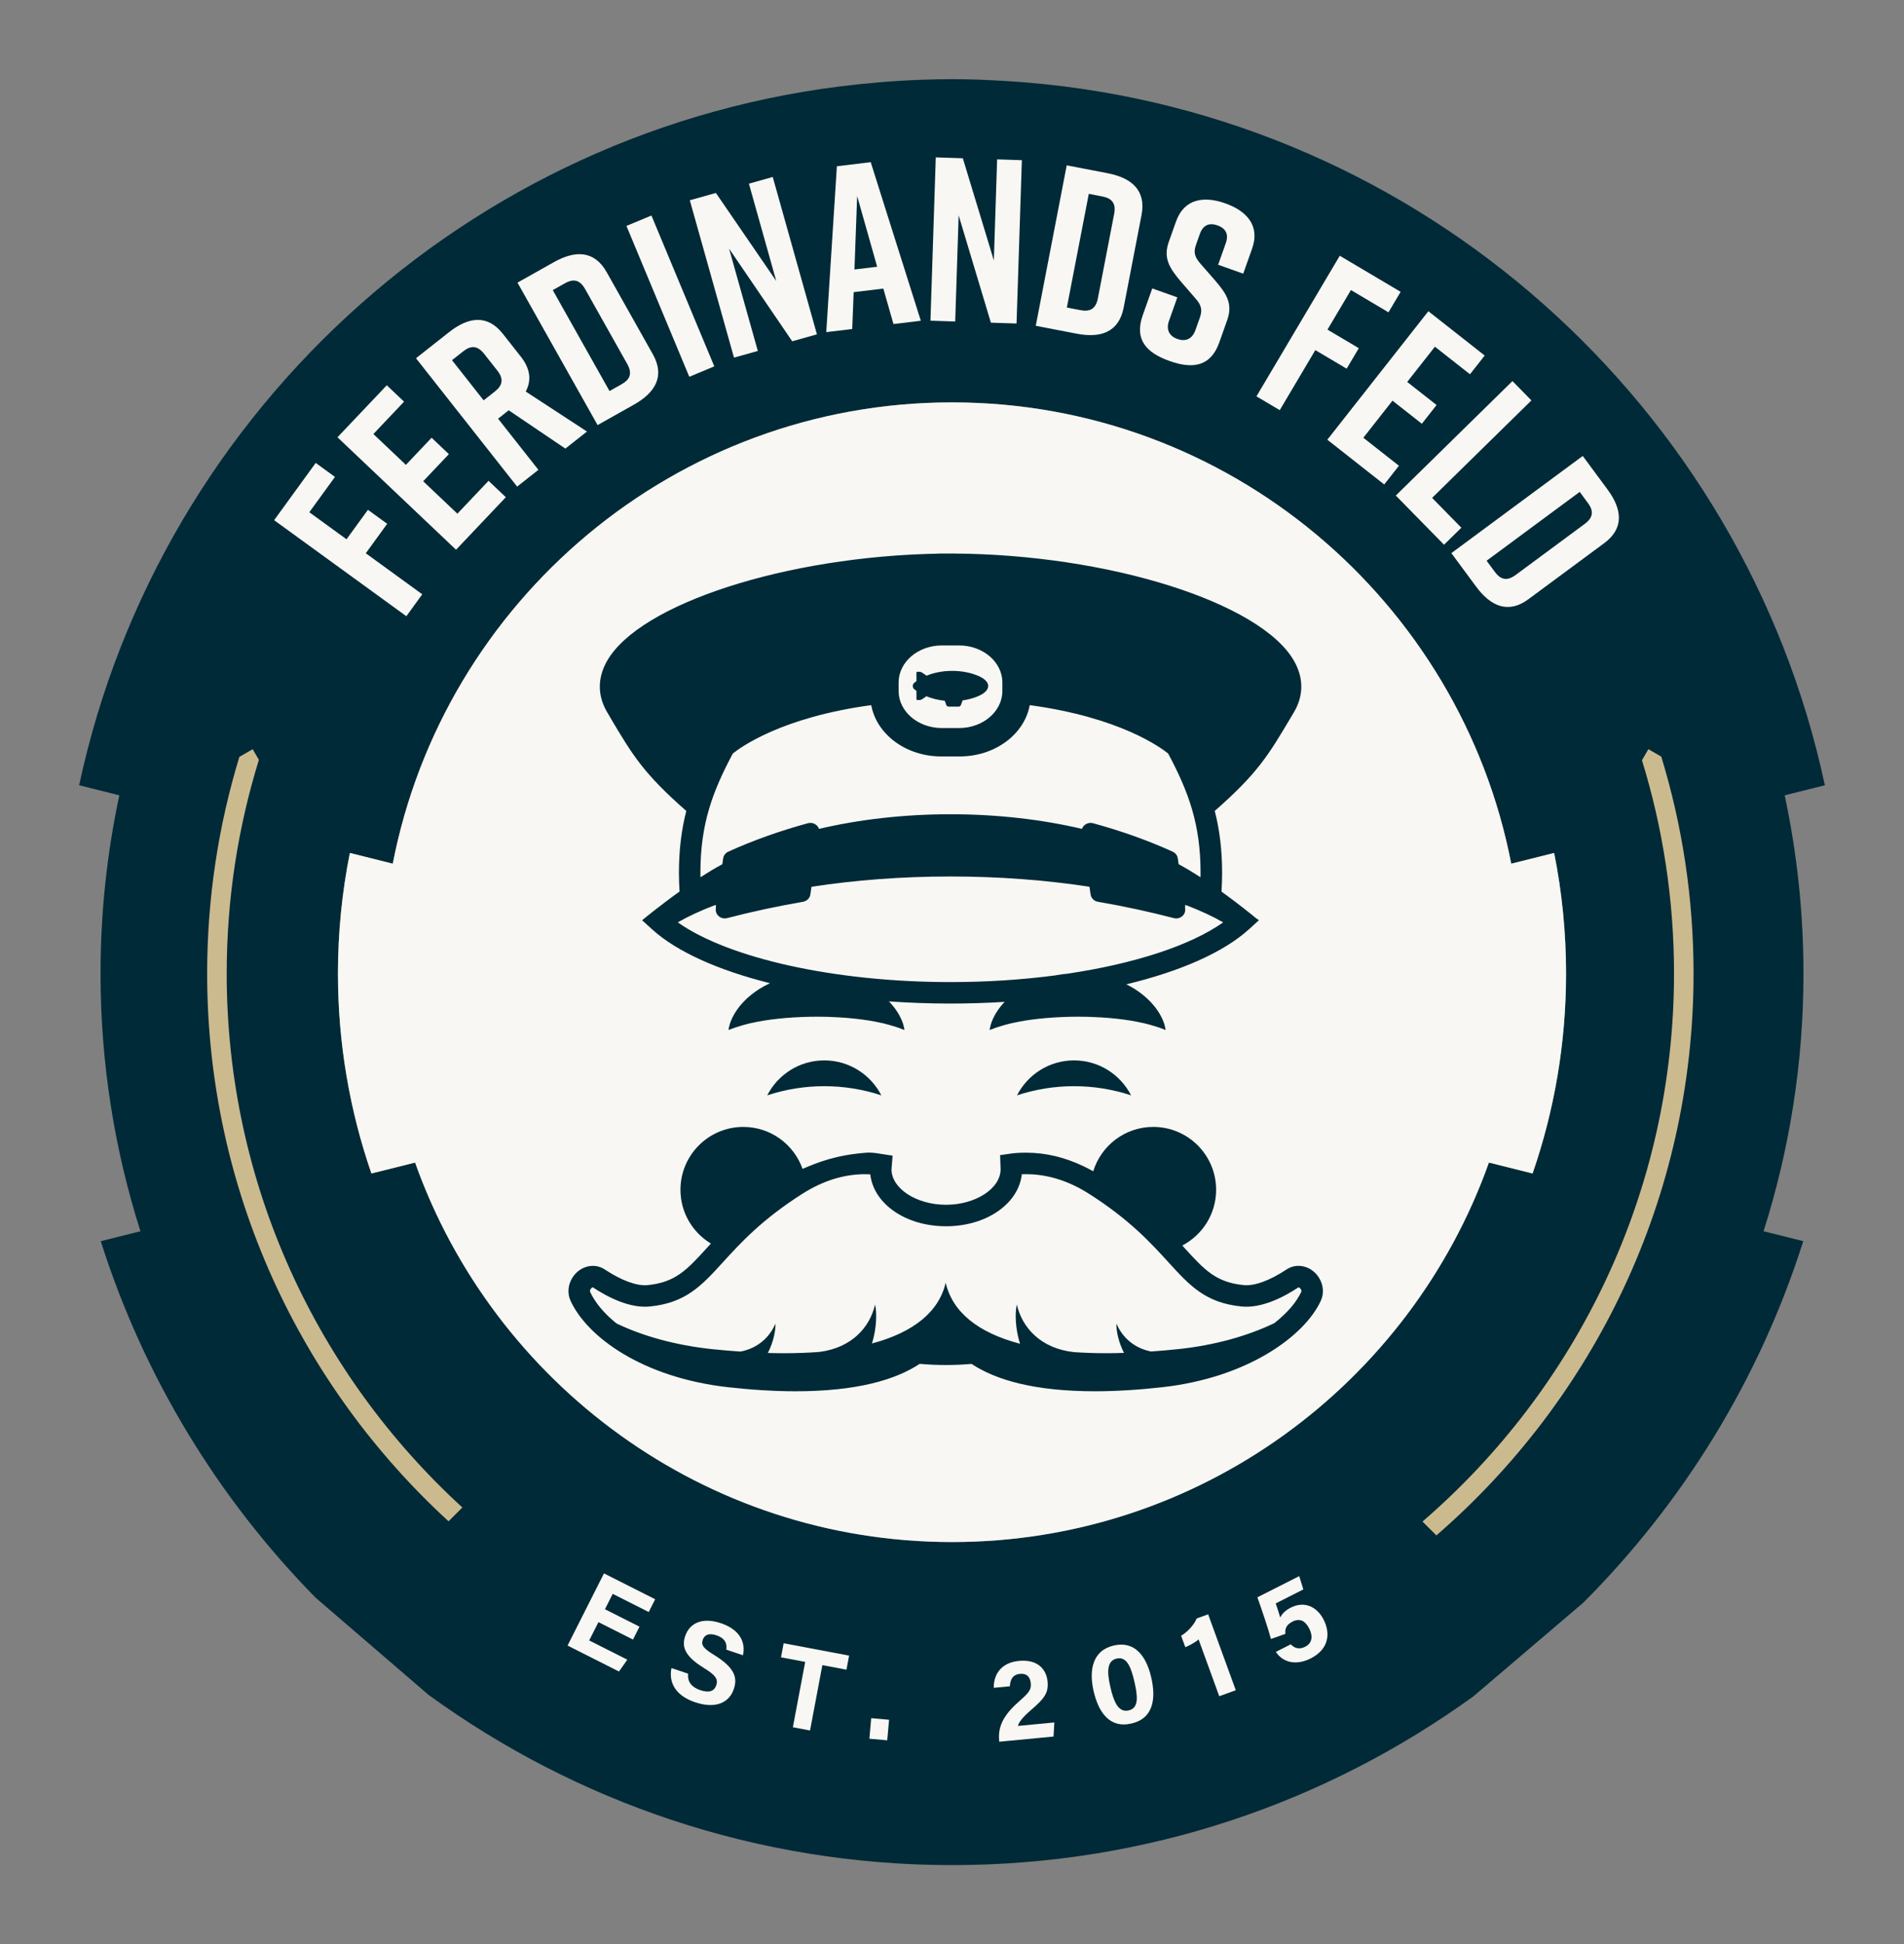 <?xml version="1.0" encoding="UTF-8"?><svg id="uuid-0975aa67-2aa8-4741-bb31-0eb17f86b7f9" xmlns="http://www.w3.org/2000/svg" width="340.998" height="348.138" viewBox="0 0 340.998 348.138"><rect x="0" y="0" width="340.998" height="348.138" fill="#808080" stroke="none"/><g id="uuid-89630d19-0175-46ab-9a6a-19be85747a3a"><path d="M319.625,142.408l7.2-1.8c-14.514-67.84-72.175-119.861-142.766-125.82,0,0-7.008-.614-13.342-.614-7.778,0-13.777.615-13.777.615C86.349,20.747,28.687,72.768,14.173,140.608l7.2,1.8c-2.2,10.292-3.367,20.963-3.367,31.902,0,16.083,2.51,31.589,7.147,46.155l-7.107,1.777c7.691,24.293,21.039,46.094,38.489,63.851l20.215,17.39c26.356,19.154,58.749,30.482,93.75,30.482s67.071-11.219,93.356-30.2l19.738-16.819c17.87-17.912,31.542-40.014,39.359-64.704l-7.107-1.777c4.636-14.567,7.147-30.073,7.147-46.156,0-10.939-1.168-21.61-3.367-31.902ZM170.5,276.119c-44.312,0-82.099-28.402-96.16-67.951l-7.822,1.956c-3.88-11.232-5.993-23.28-5.993-35.814,0-7.385.737-14.6,2.132-21.581l7.687,1.922c9.103-46.996,50.54-82.6,100.156-82.6s91.051,35.605,100.154,82.6l7.687-1.922c1.395,6.981,2.132,14.196,2.132,21.581,0,12.534-2.113,24.582-5.993,35.814l-7.822-1.956c-14.06,39.549-51.847,67.951-96.158,67.951Z" fill="#002a37"/><path d="M40.601,174.31c0-13.309,2.019-26.155,5.763-38.25l-1.105-1.913-2.389,1.379c-3.746,12.276-5.769,25.298-5.769,38.784,0,38.783,16.677,73.741,43.231,98.091l2.475-2.475c-25.922-23.714-42.207-57.798-42.207-95.616Z" fill="#ccba8f"/><path d="M294.069,136.135c3.729,12.073,5.74,24.893,5.74,38.174,0,39.182-17.479,74.356-45.047,98.141l2.491,2.475c28.193-24.425,46.055-60.474,46.055-100.616,0-13.503-2.028-26.54-5.783-38.83l-2.309-1.333-1.148,1.988Z" fill="#ccba8f"/><path d="M278.341,152.729l-7.687,1.922c-9.103-46.995-50.539-82.6-100.154-82.6s-91.053,35.605-100.156,82.6l-7.687-1.922c-1.395,6.981-2.132,14.196-2.132,21.581,0,12.534,2.113,24.582,5.993,35.814l7.822-1.956c14.06,39.549,51.848,67.951,96.16,67.951s82.098-28.402,96.158-67.951l7.822,1.956c3.88-11.232,5.993-23.28,5.993-35.814,0-7.385-.737-14.6-2.132-21.581Z" fill="#f9f7f3"/><path d="M113.366,293.579l-6.188-3.123-1.655,3.282,6.825,3.443-1.492,2.118-9.207-4.646,6.519-12.921,9.17,4.627-1.154,2.288-6.45-3.255-1.392,2.756,6.188,3.123-1.163,2.307Z" fill="#f9f7f3"/><path d="M123.24,299.687c-.144,1.48.623,2.426,2.216,2.962,1.592.536,2.483.127,2.818-.868.382-1.135-.114-1.833-2.282-3.161-3.446-2.136-3.898-3.817-3.275-5.668.804-2.389,3.138-3.396,6.382-2.305,3.642,1.226,4.438,3.666,3.96,5.743l-2.985-1.006c.129-.909-.021-1.979-1.792-2.575-1.214-.408-2.097-.152-2.426.823-.322.955.121,1.547,2.183,2.795,3.659,2.296,4.038,4.063,3.382,6.014-.837,2.488-3.311,3.582-6.933,2.362-3.483-1.172-4.758-3.507-4.232-6.122l2.985,1.006Z" fill="#f9f7f3"/><path d="M144.206,297.576l-4.333-.817.475-2.519,11.723,2.213-.475,2.518-4.314-.814-2.208,11.703-3.075-.581,2.208-11.702Z" fill="#f9f7f3"/><path d="M155.702,311.335l.328-3.682,3.199.286-.328,3.681-3.199-.285Z" fill="#f9f7f3"/><path d="M178.964,311.872l-.019-.188c-.229-2.405.652-4.45,3.435-6.91,1.809-1.607,2.349-2.144,2.232-3.356-.113-1.192-.763-1.806-1.912-1.696-1.36.131-1.761,1.013-1.835,2.222l-2.886.275c-.037-2.38,1.32-4.515,4.499-4.817,3.533-.337,4.947,1.659,5.143,3.709.191,2.007-.595,3.052-2.955,5.07-1.58,1.354-2.194,2.214-2.364,2.863l6.523-.622-.14,2.523-9.722.928Z" fill="#f9f7f3"/><path d="M206.178,300.354c.857,3.701.47,7.326-3.54,8.257-3.947.914-5.908-2.059-6.771-5.781-.853-3.682-.267-7.288,3.6-8.185,3.764-.871,5.825,1.883,6.712,5.709ZM198.865,302.091c.573,2.476,1.372,4.618,3.274,4.178,1.861-.432,1.628-2.555,1.016-5.193-.606-2.618-1.389-4.506-3.148-4.099-1.718.398-1.814,2.21-1.142,5.114Z" fill="#f9f7f3"/><path d="M218.364,303.727l-3.707-10.18c-.472.484-1.769,1.158-2.372,1.4l-.748-2.051c1.157-.689,2.324-1.964,2.785-3.092l2.051-.748,4.95,13.593-2.959,1.077Z" fill="#f9f7f3"/><path d="M233.422,284.601l-4.947,2.506c.257.693.649,1.979.812,2.532.278-.611.829-1.244,1.897-1.785,2.436-1.233,4.696-.165,5.882,2.178,1.206,2.38,1.004,5.235-2.33,6.926-2.438,1.233-4.853.879-6.244-1.171l2.68-1.356c.671.72,1.526.969,2.576.438,1.273-.646,1.418-1.896.735-3.245-.655-1.293-1.589-1.974-3.013-1.253-1.144.579-1.355,1.323-1.267,2.195l-2.579.906c-.45-1.726-1.785-5.665-2.434-7.456l7.496-3.796.735,2.382Z" fill="#f9f7f3"/><path d="M49.097,93.142l7.444-10.251,3.45,2.506-4.594,6.326,6.664,4.84,3.832-5.277,3.451,2.506-3.833,5.277,10.115,7.346-2.85,3.924-23.681-17.196Z" fill="#f9f7f3"/><path d="M81.674,98.433l-21.234-20.134,8.83-9.312,3.094,2.934-5.493,5.794,5.824,5.522,4.602-4.854,3.095,2.934-4.603,4.854,6.128,5.81,5.58-5.885,3.094,2.935-8.916,9.403Z" fill="#f9f7f3"/><path d="M101.253,80.326l-10.144-6.858-1.904,1.501,7.221,9.161-3.81,3.002-18.115-22.985,5.943-4.685c3.481-2.743,6.866-3.176,9.609.306l3.235,4.104c1.733,2.2,1.901,4.304.868,6.235l10.97,7.164-3.874,3.055ZM86.617,71.685l2.003-1.578c1.248-.983,1.739-2.116.445-3.758l-2.354-2.988c-1.294-1.642-2.51-1.429-3.758-.445l-2.003,1.578,5.667,7.191Z" fill="#f9f7f3"/><path d="M108.649,48.726l8.279,14.721c2.172,3.862.482,6.827-3.38,9l-6.522,3.668-14.345-25.507,6.521-3.668c3.863-2.173,7.274-2.076,9.446,1.786ZM101.148,50.739l-2.15,1.209,10.164,18.073,2.15-1.209c1.385-.779,2.045-1.822,1.021-3.644l-7.541-13.409c-1.025-1.822-2.259-1.8-3.644-1.021Z" fill="#f9f7f3"/><path d="M123.45,67.468l-11.258-27.013,4.477-1.866,11.258,27.013-4.477,1.866Z" fill="#f9f7f3"/><path d="M131.457,64.038l-7.915-28.177,4.67-1.312,10.812,15.768-4.896-17.43,4.267-1.198,7.915,28.177-4.428,1.243-11.304-16.585,5.145,18.315-4.267,1.198Z" fill="#f9f7f3"/><path d="M158.199,51.673l-5.312.639-.259,6.6-4.648.559,1.902-29.701,6.06-.729,8.972,28.394-4.897.589-1.816-6.35ZM157.097,47.764l-3.585-12.663-.482,13.151,4.067-.488Z" fill="#f9f7f3"/><path d="M166.642,57.426l.951-29.245,4.846.157,5.554,18.29.588-18.091,4.429.145-.951,29.245-4.596-.149-5.773-19.218-.618,19.01-4.429-.144Z" fill="#f9f7f3"/><path d="M204.443,38.49l-3.199,16.583c-.84,4.351-4.046,5.521-8.396,4.681l-7.347-1.418,5.543-28.731,7.348,1.417c4.351.84,6.892,3.118,6.052,7.469ZM197.419,35.176l-2.421-.468-3.929,20.359,2.422.467c1.56.302,2.738-.067,3.134-2.12l2.914-15.104c.396-2.053-.56-2.833-2.12-3.134Z" fill="#f9f7f3"/><path d="M218.162,47.406l1.371-3.86c.615-1.734-.146-2.714-1.485-3.189-1.339-.477-2.548-.195-3.164,1.538l-.671,1.891c-.504,1.419-.255,2.217.779,3.428l2.587,2.959c2.107,2.435,3.25,4.216,2.2,7.171l-1.413,3.979c-1.511,4.255-4.683,4.814-8.858,3.331l-.079-.028c-4.176-1.482-6.298-3.878-4.772-8.173l1.707-4.807,4.491,1.596-1.483,4.176c-.602,1.694.117,2.793,1.496,3.282,1.379.49,2.63.091,3.231-1.603l.77-2.167c.504-1.419.322-2.281-.79-3.52l-2.548-2.946c-2.134-2.488-3.223-4.294-2.201-7.17l1.287-3.625c1.456-4.098,5.01-4.61,8.792-3.267l.078.028c3.783,1.343,6.217,3.982,4.762,8.079l-1.595,4.492-4.491-1.596Z" fill="#f9f7f3"/><path d="M239.948,45.795l10.897,6.459-2.174,3.668-6.726-3.986-4.199,7.085,5.61,3.326-2.175,3.668-5.61-3.325-6.374,10.753-4.172-2.473,14.922-25.175Z" fill="#f9f7f3"/><path d="M237.719,78.735l18.094-23.007,10.09,7.936-2.636,3.353-6.278-4.938-4.963,6.311,5.259,4.136-2.637,3.353-5.259-4.136-5.221,6.64,6.376,5.015-2.637,3.353-10.188-8.014Z" fill="#f9f7f3"/><path d="M258.62,97.539l-8.639-8.805,20.893-20.497,3.396,3.462-17.788,17.452,5.241,5.343-3.104,3.045Z" fill="#f9f7f3"/><path d="M287.311,97.254l-13.58,10.042c-3.563,2.635-6.715,1.325-9.35-2.237l-4.449-6.018,23.53-17.399,4.449,6.017c2.635,3.563,2.963,6.961-.601,9.596ZM284.383,90.06l-1.466-1.983-16.674,12.329,1.467,1.983c.944,1.277,2.062,1.803,3.742.561l12.37-9.147c1.681-1.243,1.505-2.465.561-3.742Z" fill="#f9f7f3"/><path d="M109.278,128.456c4.029,6.783,5.952,10.012,13.632,16.752-.851,3.333-1.317,6.923-1.317,11.098,0,1.099.043,2.216.109,3.332-3.774,2.702-6.704,5.143-6.704,5.143l1.786,1.62c4.434,4.024,11.865,7.337,21.119,9.651-.687.32-1.34.673-1.944,1.054-.461.291-.894.605-1.298.918-.394.343-.784.631-1.12.983-.683.67-1.248,1.34-1.673,1.995-.215.321-.408.625-.555.933-.156.295-.294.564-.388.832-.218.505-.311.942-.379,1.227-.066.286-.085.443-.085.443,0,0,.158-.051.426-.154.131-.05.292-.112.482-.186.197-.061.418-.132.652-.213.234-.082.494-.164.778-.242.281-.079.568-.176.893-.246.161-.036.318-.082.479-.127.166-.036.338-.073.514-.111.342-.082.703-.157,1.077-.222.737-.153,1.54-.261,2.363-.377.829-.106,1.689-.204,2.577-.276.887-.073,1.796-.133,2.721-.168l.689-.031c.214.003.428-.004.642-.012l.331-.011.41-.002.739-.011c.008,0,.015,0,.002,0h.011s.022,0,.022,0h.044s.089.002.089.002l.176.002.352.004c.235.002.47-.006.703.008.233.011.467.014.701.013l.695.031c.925.032,1.834.095,2.723.165.888.072,1.748.169,2.578.275.824.115,1.626.225,2.364.378.375.065.735.144,1.077.224.175.039.346.076.513.111.16.047.319.09.479.128.325.071.612.167.893.248.284.08.543.161.77.235.242.079.459.149.647.211.194.078.359.145.493.199.27.107.425.154.425.154,0,0-.023-.161-.087-.443-.066-.28-.14-.696-.373-1.217-.102-.275-.241-.544-.396-.838-.149-.306-.341-.61-.557-.93-.208-.333-.463-.652-.741-.987-.192-.247-.415-.479-.646-.713,3.59.256,7.282.39,11.042.39,3.293,0,6.532-.106,9.698-.303-.514.54-.952,1.079-1.294,1.607-.215.321-.408.625-.556.933-.156.295-.294.564-.387.832-.218.505-.312.942-.379,1.227-.066.286-.086.443-.086.443,0,0,.159-.051.427-.154.131-.05.292-.112.482-.186.197-.061.418-.132.652-.213.234-.082.494-.164.779-.242.281-.079.568-.176.893-.246.161-.036.318-.082.479-.127.166-.036.338-.073.514-.111.342-.082.702-.157,1.077-.222.736-.153,1.54-.261,2.363-.377.83-.106,1.689-.204,2.577-.276.887-.073,1.796-.133,2.721-.168l.689-.031c.215.003.428-.004.642-.012l.332-.011.409-.002.739-.011c.008,0,.015,0,.002,0h.011s.022,0,.022,0h.044s.088.002.088.002l.176.002.353.004c.235.002.47-.006.703.008.233.011.467.014.701.013l.695.031c.926.032,1.834.095,2.723.165.888.072,1.748.169,2.579.275.824.115,1.626.225,2.363.378.375.065.735.144,1.077.224.176.039.347.076.514.111.16.047.318.09.479.128.324.071.611.167.892.248.284.08.543.161.77.235.242.079.459.149.647.211.195.078.359.145.493.199.27.107.426.154.426.154,0,0-.023-.161-.087-.443-.066-.28-.14-.696-.374-1.217-.102-.275-.241-.544-.396-.838-.148-.306-.34-.61-.556-.93-.208-.333-.464-.652-.741-.987-.271-.349-.595-.662-.933-1.005-.686-.664-1.495-1.315-2.417-1.9-.484-.304-.998-.594-1.536-.862,9.642-2.321,17.393-5.71,21.96-9.855l1.786-1.62-.493-.345c-.879-.725-3.278-2.669-6.211-4.782.067-1.121.11-2.244.11-3.349,0-4.175-.466-7.765-1.317-11.098,7.68-6.74,9.603-9.969,13.632-16.752l.535-.899c1.759-2.957,1.776-6.133.046-9.185-5.951-10.505-33.351-19.128-61.131-19.25l-2.555-.003v.023c-27.168.468-53.55,8.947-59.376,19.231-1.729,3.052-1.713,6.229.046,9.185l.535.899ZM219.067,165.159c-5.928,4.184-16.007,7.432-27.981,9.202-.298.027-.595.055-.89.091-.318.044-.617.094-.923.149-.074.013-.147.031-.221.044-5.94.782-12.301,1.205-18.824,1.205-20.645,0-39.687-4.233-48.839-10.693,1.872-1.076,4.031-2.078,6.427-2.998.133-.038.267-.071.4-.111l-.015.645c-.16,1.097.911,1.996,2.036,1.701,4.305-1.125,8.839-2.105,13.569-2.922.692-.119,1.229-.643,1.326-1.303l.203-1.386c7.737-1.189,16.125-1.843,24.892-1.843s17.156.653,24.893,1.843l.203,1.386c.097.66.633,1.185,1.326,1.303,4.73.817,9.264,1.797,13.568,2.922,1.126.295,2.197-.605,2.036-1.701l-.014-.645c.132.04.266.073.399.111,2.397.921,4.556,1.923,6.428,2.999ZM160.939,122.2c0-3.654,3.473-6.627,7.742-6.627h3.095c4.269,0,7.742,2.973,7.742,6.627v1.536c0,3.654-3.473,6.627-7.742,6.627h-3.095c-4.269,0-7.742-2.973-7.742-6.627v-1.536ZM131.244,134.931c1.303-1.062,8.67-6.491,24.791-8.669.941,5.195,6.2,9.185,12.53,9.185h3.328c6.329,0,11.589-3.99,12.529-9.185,16.141,2.18,23.505,7.62,24.791,8.667,3.678,6.904,5.802,12.671,5.802,21.377,0,.257-.006.518-.01.777-1.305-.845-2.631-1.65-3.915-2.34l-.155-1.057c-.075-.513-.411-.958-.904-1.182-4.347-1.979-9.127-3.692-14.253-5.097-.886-.242-1.743.254-2.003,1.01-7.161-1.678-15.135-2.618-23.547-2.618s-16.385.94-23.547,2.618c-.26-.756-1.117-1.252-2.003-1.01-5.126,1.405-9.906,3.117-14.253,5.097-.492.224-.829.669-.904,1.182l-.155,1.057c-1.279.688-2.607,1.491-3.915,2.336-.004-.258-.01-.517-.01-.773,0-8.706,2.124-14.471,5.802-21.375Z" fill="#002a37"/><path d="M164.133,123.704v1.478c0,.095.086.171.193.171h.272c.207,0,.408-.06.572-.171l.753-.51c.879.364,1.968.675,3.277.805l.276.75c.065.178.22.294.392.294h1.84c.172,0,.326-.116.392-.294l.3-.814c1.037-.147,1.924-.406,2.666-.706,2.555-1.033,2.555-2.711,0-3.743-1.153-.466-2.656-.836-4.529-.836-1.901,0-3.424.382-4.583.858l-.785-.532c-.165-.111-.366-.171-.572-.171h-.272c-.107,0-.193.077-.193.171v1.514c-.136.095-.261.187-.371.271-.387.303-.387.891,0,1.193.11.086.234.177.371.272Z" fill="#002a37"/><path d="M192.357,189.873c-4.463,0-8.309,2.548-10.217,6.261,3.214-1.061,6.646-1.643,10.217-1.643s7.001.582,10.216,1.643c-1.907-3.713-5.752-6.261-10.216-6.261Z" fill="#002a37"/><path d="M147.624,189.873c-4.463,0-8.309,2.548-10.217,6.261,3.214-1.061,6.647-1.643,10.217-1.643s7.002.582,10.217,1.643c-1.908-3.713-5.753-6.261-10.217-6.261Z" fill="#002a37"/><path d="M211.739,223.024c.108.119.219.24.325.357-.09-.122-.192-.251-.289-.377-.012.006-.024.014-.036.021Z" fill="#002a37"/><path d="M236.191,228.733c-.654-1.022-1.678-1.744-2.81-1.984-1.032-.218-2.08-.024-2.941.546-3.03,2.005-5.759,3.001-7.694,2.816-5.002-.501-7.018-2.713-10.681-6.731-.106-.117-.217-.238-.325-.357.012-.006.024-.014.036-.021,3.58-1.885,6.026-5.633,6.026-9.959,0-6.218-5.041-11.259-11.259-11.259-5.063,0-9.337,3.344-10.753,7.943-.597-.339-1.199-.644-1.803-.931-3.323-1.584-6.733-2.396-10.175-2.396-1.105,0-1.908.03-2.992.189l-1.707.25.092,2.552c-.027,3.436-4.491,6.333-9.772,6.333s-9.713-2.875-9.772-6.295l.201-2.498-1.771-.271c-.99-.151-1.857-.341-2.982-.255-5.406.41-8.677,1.742-11.377,2.892-1.543-4.375-5.703-7.512-10.606-7.512-6.217,0-11.258,5.041-11.258,11.259,0,4.091,2.189,7.656,5.452,9.625-.221.242-.438.48-.652.715-3.659,4.014-5.676,6.226-10.674,6.727-1.931.19-4.668-.81-7.698-2.813-.862-.573-1.905-.765-2.941-.548-1.134.239-2.159.963-2.812,1.985-.833,1.3-.965,2.868-.353,4.194,2.98,6.459,12.859,13.744,28.21,15.464,4.3.481,8.364.726,12.083.726,10.958,0,17.889-2.044,22.227-4.908,1.52.13,3.089.206,4.705.206,1.575,0,3.107-.072,4.59-.196,4.316,2.858,11.205,4.897,22.09,4.898,3.707,0,7.767-.245,12.066-.726,15.396-1.725,25.506-9.225,28.386-15.464.613-1.327.479-2.895-.355-4.195ZM233.052,231.315c-.854,1.849-2.511,3.795-4.844,5.618-4.624,2.204-10.45,3.94-17.341,4.657-1.616.169-3.185.296-4.729.406-3.072-.611-5.171-2.588-6.185-4.988-.065,1.223.365,3.314,1.35,5.244-1.085.034-2.15.053-3.185.053h-.002c-2.031,0-3.96-.067-5.791-.195-5.911-.65-9.26-4.351-10.218-8.523-.358,1.55-.274,4.337.571,7.026-7.548-1.99-12.109-5.697-13.312-10.933-1.2,5.193-5.721,8.882-13.2,10.883.83-2.673.912-5.436.556-6.976-.945,4.113-4.217,7.762-9.971,8.488-1.984.152-4.084.231-6.306.231-.953,0-1.929-.015-2.925-.044.989-1.933,1.42-4.029,1.356-5.254-1.022,2.418-3.144,4.409-6.255,5.003-1.613-.111-3.254-.244-4.944-.42-6.892-.717-12.679-2.422-17.261-4.612-2.276-1.83-3.869-3.79-4.733-5.663-.057-.123-.018-.322.101-.507.155-.244.348-.283.386-.303,2.664,1.763,6.596,3.791,10.202,3.435,6.47-.648,9.267-3.717,13.139-7.964,3.088-3.386,6.93-7.601,14.183-12.214,3.664-2.331,7.442-3.512,11.229-3.512.342,0,.648.009.939.027.599,5.282,6.344,9.297,13.57,9.297s12.983-4.024,13.571-9.315c.25-.006.514-.009.808-.009,3.786,0,7.565,1.181,11.23,3.512,7.25,4.61,11.092,8.825,14.182,12.214,3.872,4.247,6.668,7.316,13.142,7.965,3.601.349,7.535-1.672,10.183-3.43.049.003.248.056.402.297v.003c.12.183.158.381.102.504Z" fill="#002a37"/></g></svg>